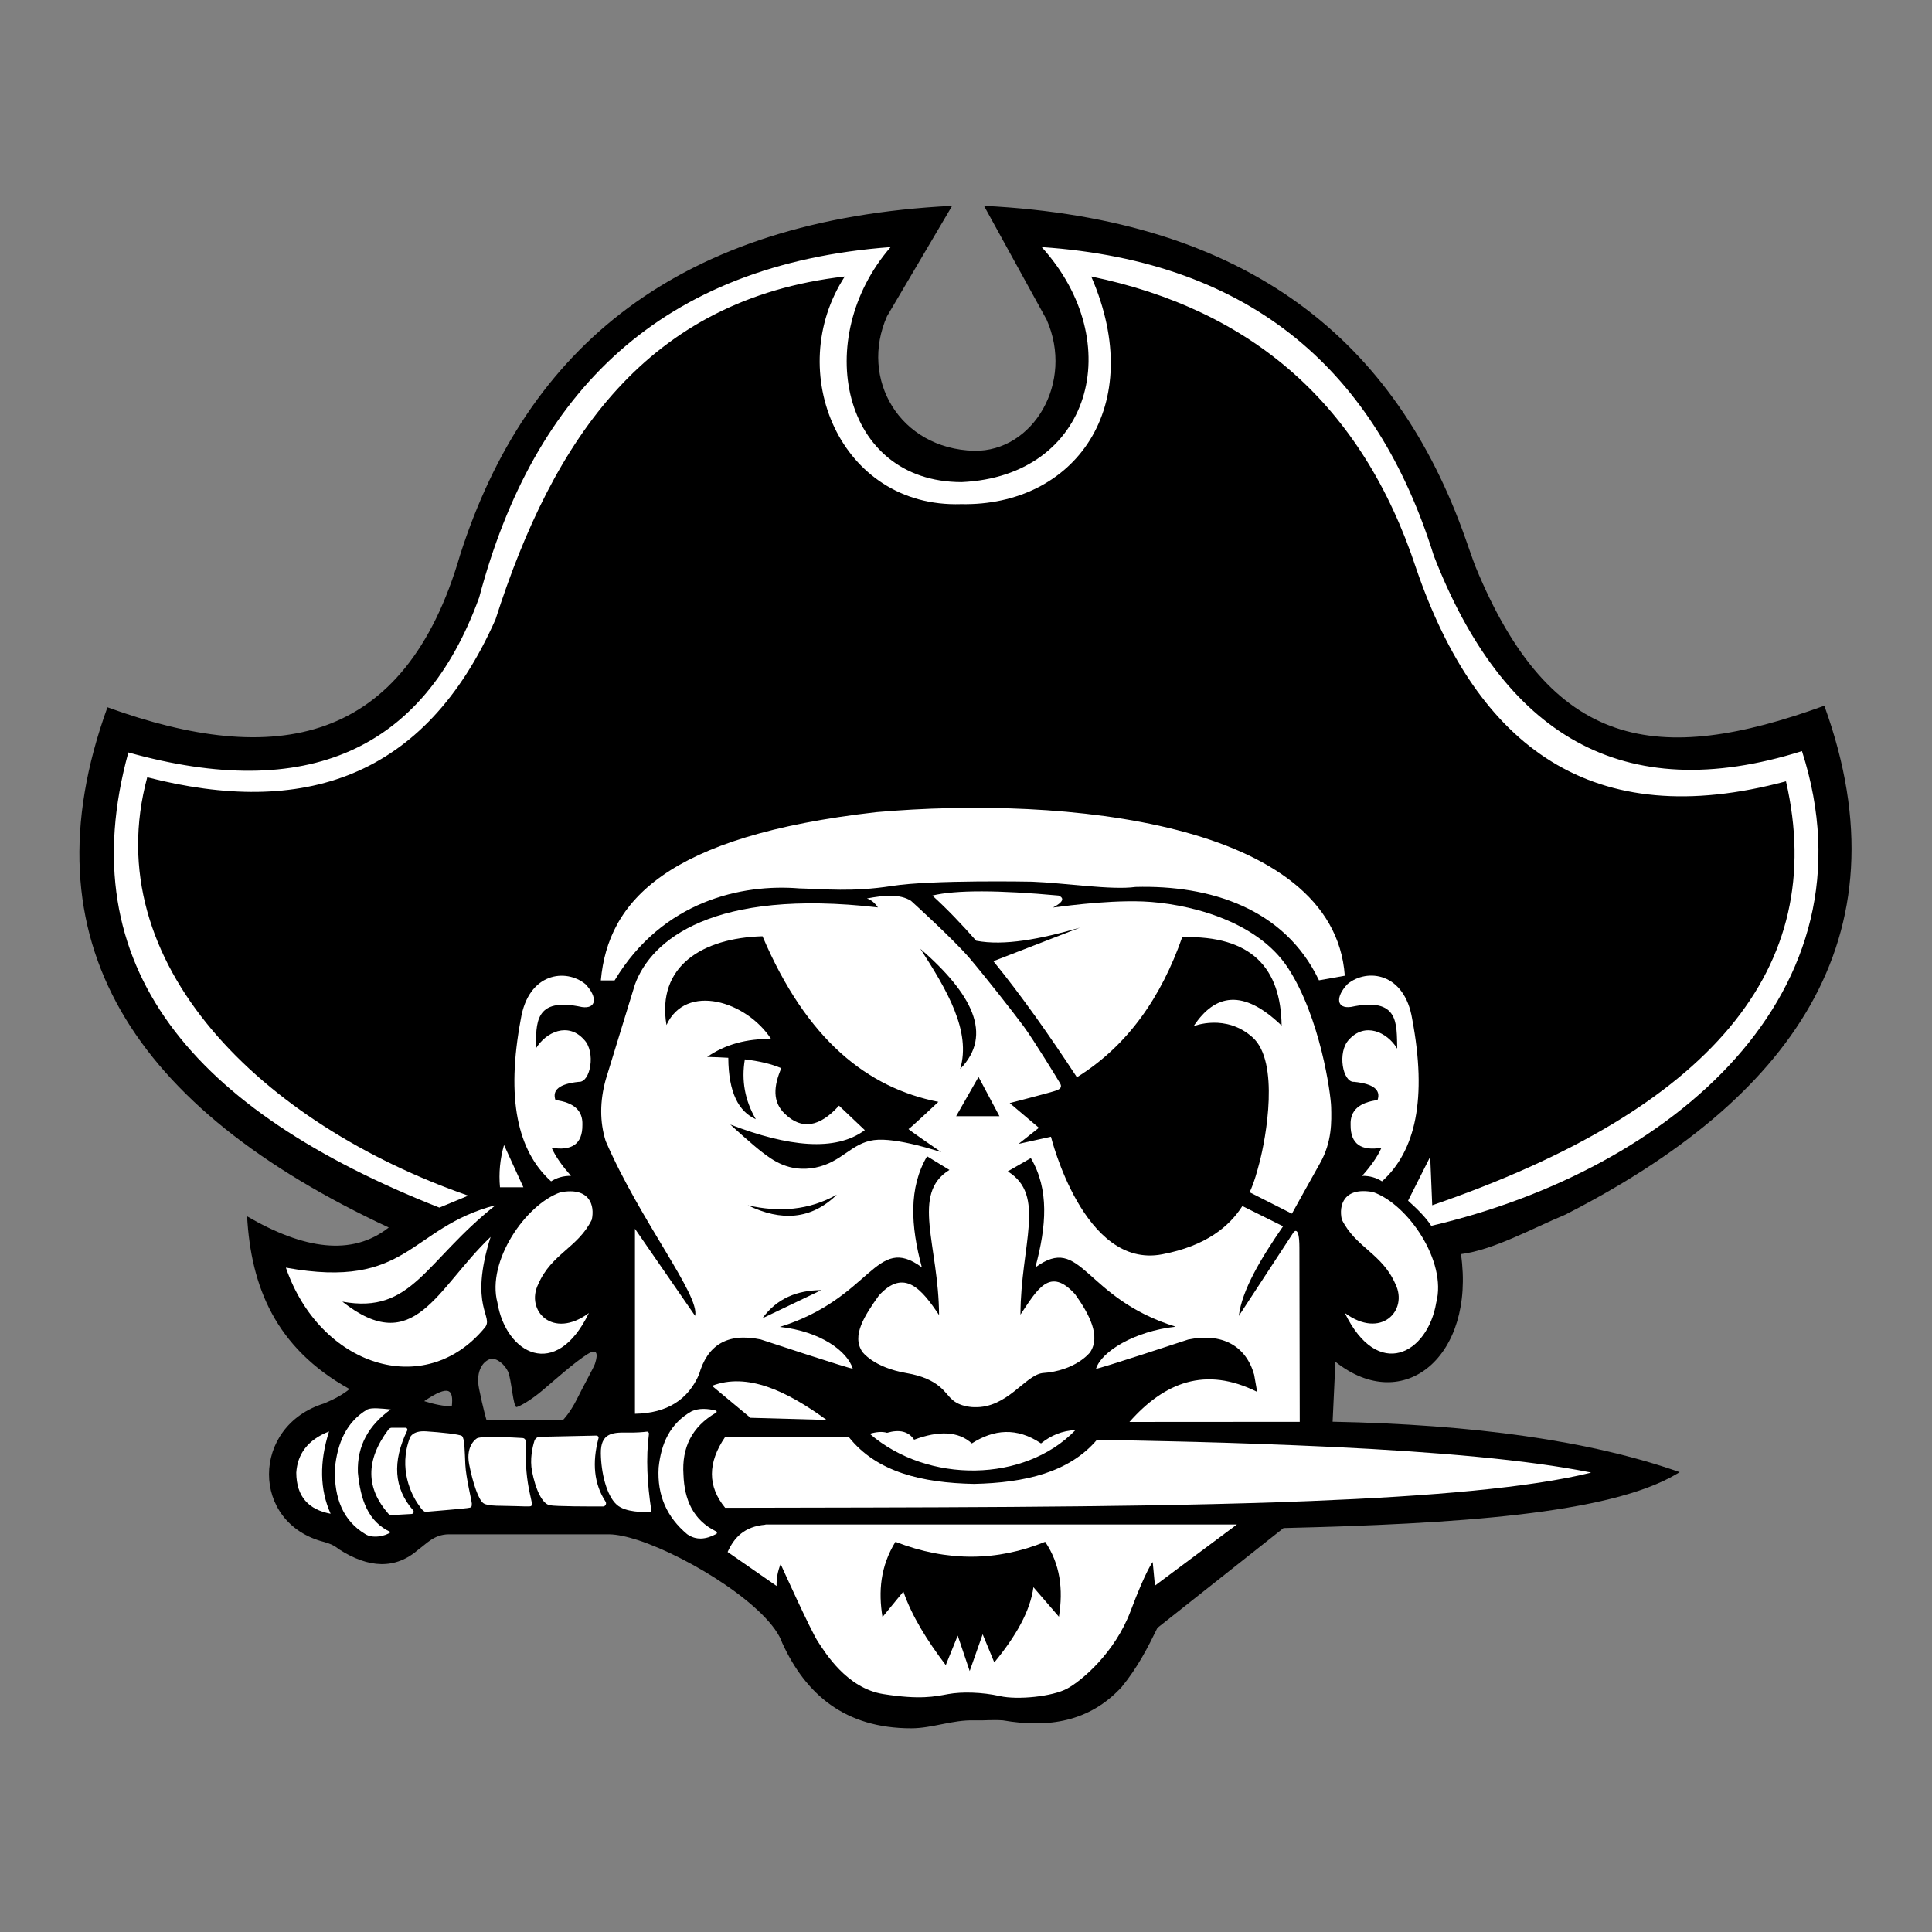 <?xml version="1.0" encoding="UTF-8"?>
<!-- Generator: Adobe Illustrator 27.4.1, SVG Export Plug-In . SVG Version: 6.00 Build 0)  -->
<svg xmlns="http://www.w3.org/2000/svg" xmlns:xlink="http://www.w3.org/1999/xlink" version="1.1" id="Layer_2" x="0px" y="0px" width="1728px" height="1728px" viewBox="0 0 1728 1728" style="enable-background:new 0 0 1728 1728;" xml:space="preserve">
<rect x="0" y="0" width="1728" height="1728" fill="#808080" stroke="none"/>
<style type="text/css">
	.st0{fill:#FFFFFF;}
</style>
<path d="M1631.7,631.2c-149.3,54.2-244.4,40-312-124.4c-2.1-5.2-7-19.7-8.9-24.9c-62.1-176.2-192.8-285.9-430.7-297.8l56,101.8  c24.9,56-12,118.2-64.8,117.3c-66.8-1.8-102.8-64.4-77.9-120.4l58.2-98.7c-244.8,12.2-380.5,126.5-440,312  C362.1,667.2,245.4,686.8,96.1,632.6c-75.9,209.4,24,359.1,251.6,465.3c-32.9,26-76.2,19.4-126.7-10c3.5,62.5,25.1,117.6,91.6,154.5  c-5.5,4.6-13,8.8-22.5,12.8c-65.8,20.2-66.2,107.3,0,124c4.1,1.2,8.2,2.5,13.1,6.5c26.4,16.9,50.4,18.4,71.3,0  c7.4-5.3,13.8-13.2,26.7-13.4H545c6.8,0.1,15.7,2,25.9,5.3c46.4,15.3,118,60.1,128.8,92c21,45.8,56,76.2,115.3,76.2  c18.9,0,36.6-7.6,56.3-7.1c10.1,0.3,15-0.7,25.7,0c40.5,7,77.3,1.5,106.2-29.8c14.4-17.6,23.4-35.3,32-52.9l112.8-89.3h0  c152.5-3.7,291.4-12.3,352-48.6l2.3-1.4l0,0c-80-28.2-184.4-42.6-310.4-45.1l2.5-53.6c61.3,48.6,125.3-5.3,112.3-96.3  c29.4-3.8,63.9-23.1,93.3-35.3C1599.2,984.7,1707.6,840.6,1631.7,631.2z M404.1,1257.9c-7.3-0.2-15.6-1.8-24.7-4.7  C402,1237.9,405.7,1242.9,404.1,1257.9z M532.1,1219.9c-1.1,3.3-9.9,19-16.1,31.5c-6.2,12.4-12.4,18.6-12.4,18.6h-68.5  c0,0-3.1-10.4-6.6-27.8c-3.5-17.3,4.7-25.3,10.2-26.7c5.5-1.3,12.7,4.9,15.7,11.3c3,6.4,4.6,32.4,7.7,31.7  c3.1-0.8,12.7-6.1,23.3-15.1c10.7-9,28.1-24.7,40-32.2C537.2,1203.7,533.2,1216.6,532.1,1219.9z"></path>
<g>
	<path class="st0" d="M1022.6,806.3c36.4,1.5,100.7,15.4,129.5,59.6c28.7,44.1,38.2,112,38.5,124.4c0.3,12.5,0.9,30.8-9.8,49.8   c-10.7,19-24.9,44.7-24.9,44.7c-0.2,0.2-0.3,0.5-0.5,0.7l-37.7-19.1c4.4-9.7,6.7-18.8,8.6-25.9c6.2-23.1,18.2-90.7-5.8-112.5   s-52.9-10.2-52.9-10.2c19.2-29,44.3-33.6,78.7-0.5c-0.7-51.2-26.6-80.8-88.9-79.1c-18.7,53.3-48.3,96.7-94.2,125.3   c-24.7-37.6-49.5-72.9-74.7-103.8l77.4-30c-35.2,10.2-67.8,16.5-92.8,11.7c-13-14.8-26-28.4-39.2-40.4c21-5.1,59.4-4.9,112.9,0   c5.6,2.4,4,6-5,10.7C943,811.8,986.7,804.9,1022.6,806.3z"></path>
	<path class="st0" d="M684.6,1363.7c-19,1.6-28,11.6-33.8,24.4l43.8,30.4c-0.2-6.6,1-13.2,3.6-19.6c0,0,27.2,60.3,33.5,69.6   c6.2,9.3,25.5,41.5,58.4,46.7s46,2.2,58,0s30.2-1.8,46.2,1.8s47.1,0.4,60.2-6.7c13.1-7.1,42.7-32.1,56.7-69.3   c14-37.2,19.8-43.9,19.8-43.9l2,21.1l73.3-54.7H684.6z M947.1,1446l-22.8-26.4c-2.8,21.3-15.7,43.9-35,67.3l-10.4-25.2l-11.6,32.9   l-10.7-31.7l-10.7,26.4c-16.7-22-30.4-44-37.9-65.8l-18.7,22.8c-3.7-22.7-2-45.2,11.6-67.3c46.5,18.1,91.1,17.4,133.9,0   C948.2,1398.8,951.1,1421.5,947.1,1446z"></path>
	<path class="st0" d="M1010.2,1271.8l152.3-0.1c-0.1-29.3-0.3-137.4-0.3-155.8c0-21.3-5.3-13.6-5.3-13.6L1108,1177   c2.9-23.3,19.6-51.2,39.6-80.2l-36.4-18.1c-11.6,18.1-32.3,35.7-71.9,43.2c-70.2,13.3-99.3-105.2-99.3-105.2l-29,6.4l18.2-14.4   l-26.1-22.1c0,0,38.5-9.9,42.1-11.4c3.5-1.5,4.7-3.1,3-6.2c-1.8-3.1-23.7-39-32.9-51.4c-9.2-12.4-33.5-43.4-48.1-60.6   c-14.7-17.2-52.4-51.3-52.4-51.3c-9.9-6.3-24.2-5-39.4-2.1c3.6,1.2,6.9,3.7,9.8,8c-147.4-17-202.7,28.9-217.3,68.9l-26.2,85.3   c-5.2,19.1-5.4,37.3,0,54.7c30.7,71.1,84.6,138.3,80,156.4l-53.8-77.9v165.5c28.9-0.5,47.5-12.7,57.3-35.1   c7.3-25.7,24.6-37.7,55.1-31.4c0,0,80.7,26.7,82.4,26.1c-4.8-15.5-28.6-33.3-65.2-37.3c82.8-25.8,85.3-84,127-53.3   c-10-37-11.9-71.2,4.7-99.3l20,12.2c-34.7,21.2-9.6,67.1-9.3,129.8c-15.3-22.9-31.1-42.4-53.8-17.5c-12.9,18.1-24.6,36-14.8,50.4   c0,0,9.8,13.9,39.4,19c29.6,5,34.7,18.4,40.3,23.1c7.5,7.6,20.5,7.4,20.5,7.4c29.4,0.9,45.1-28.3,60.8-30.5   c30-2,42.6-18.5,42.6-18.5c9.8-14.3-0.4-33.9-13.3-52c-22.6-24.9-33.6-4.7-48.9,18.2c0.2-62.7,23.3-106.9-11.4-128.1l20.7-11.9   c16.5,28.1,14,60.8,4,97.8c41.8-30.7,42.7,27.3,125.5,53c-36.6,4-66.4,22.1-71.2,37.6c1.7,0.6,82.4-26.1,82.4-26.1   c30.5-6.3,51.7,5.7,59,31.4l2.7,15.4C1078,1221.7,1041.4,1236.5,1010.2,1271.8z M681.9,1179.1c13-17.9,31.2-25.1,52.7-25.2   L681.9,1179.1z M668.8,1078c28,6.5,54.8,4.5,79.7-9.5C725.5,1091,698.6,1092.5,668.8,1078z M781.7,1019.7   c-20.4,2.7-28.7,19.9-52.4,24.6c-23.7,4.7-38.8-7.1-47.4-13.6c-8.5-6.4-28.1-24.3-28.7-24.9c51.9,19.9,93.9,24.5,120.3,5   l-23.1-21.9c-17.1,19-33.2,22-48.3,7.4c-11.5-10.7-10.1-25.1-3.3-40.9c-9-3.9-20-6.4-32.6-7.9c-3.2,18.8,0,36.6,9.8,53.5   c-15.3-6.8-24.4-23.7-24.6-54.9c-6.1-0.4-12.4-0.6-18.9-0.8c16.5-11.4,35.7-16.4,57.2-16c-22.2-34.1-76.2-50.4-93.6-12.5   c-8.9-52.8,32.3-77.9,85.9-79.4c39.6,92.9,94,135.6,157.3,148.1c0,0-25.8,24.3-26.7,24.3s28.4,20.1,29.3,20.7   C840.8,1030.2,801.9,1017,781.7,1019.7z M823.2,848.6c45.9,39.9,65.6,76.7,35.6,107.5C868.8,922.4,847.1,885.6,823.2,848.6z    M855.2,998.3l20-35.1l18.7,35.1H855.2z"></path>
	<path class="st0" d="M1236.1,1056.6c-4.9-3.1-10.7-5-17.8-4.9c7.6-8.5,13.6-16.8,17.3-25.1c-17.8,2.9-27.8-3-27.6-20.6   c-0.5-13,8-20,24.1-22.1c3-8.8-3.1-14.5-20.9-16.3c-10.4,0.8-15.3-26.9-4.6-37.8c14.1-15.7,33.9-7,43.1,8.1   c-0.6-22.1,2-46.6-41.3-37.3c-13.1,1.9-14.2-8.9-3.1-20.5c17.4-14.3,51-10.4,57.8,31.4C1276.5,982.5,1266.2,1029.5,1236.1,1056.6z"></path>
	<path class="st0" d="M479.2,937.9c9.2-15.1,29-23.9,43.1-8.1c10.8,10.9,5.9,38.5-4.6,37.8c-17.8,1.8-23.9,7.5-20.9,16.3   c16.1,2.1,24.6,9.1,24.1,22.1c0.2,17.6-9.8,23.4-27.5,20.6c3.7,8.3,9.8,16.6,17.3,25.1c-7.1-0.1-12.9,1.8-17.8,4.9   c-30.1-27.1-40.4-74.1-27.1-145c6.8-41.8,40.3-45.7,57.8-31.4c11.1,11.6,10,22.4-3.1,20.5C477.2,891.3,479.8,915.8,479.2,937.9z"></path>
	<path class="st0" d="M468.1,1061.9h-20.9c-1.2-12.6,0-25.2,3.6-37.8L468.1,1061.9z"></path>
	<path class="st0" d="M481.4,1148.6c-11.6,23.5,12.9,49.8,45.3,25.8c-29.6,61-74.2,36.5-81.8-9.3c-9.8-36.9,25.2-87.9,56.4-98.7   c26.2-4.9,30.8,11.7,28,24.5C516.9,1116.1,493.4,1121.1,481.4,1148.6z"></path>
	<path class="st0" d="M438.8,1106.3c-19.9,63.4,3.5,71-5.3,81.3c-53.8,65.1-147.6,34-177.8-53.8c110.2,20,109.8-35.6,187.6-55.9   c-63.6,50.4-74.6,97.8-137.1,86.3C370.5,1214.9,390.1,1152.9,438.8,1106.3z"></path>
	<g>
		<path class="st0" d="M640.6,1372c-9.3,5-18,5.8-26,0.2c-18-15.1-27-34.6-25.5-59.6c2.2-21.2,9.9-39.3,29.6-50.4    c6.5-2.8,13.8-2.5,21.5-0.6c0.9,0.2,1.1,1.4,0.3,1.9c-21.8,12.6-30.8,31.4-29.2,55.4c0.8,22.6,8.7,40.7,29.2,50.8    C641.5,1370.2,641.5,1371.5,640.6,1372z"></path>
		<path class="st0" d="M1423.2,1317.1c-54.4,13.5-143,21.1-250.4,25.4c-10.5,0.4-21.1,0.8-32,1.2c-145.7,4.8-321.3,4.5-492.2,4.9    c-15.8-19.2-15.8-40.3,0-63.4c37.1,0.1,74.2,0.2,110.8,0.4c24.8,31,65.1,40.7,111.8,41.6c45.5-1,85-10.2,109.9-39.4h0    c6.2,0.1,12.4,0.2,18.6,0.3c6.2,0.1,12.4,0.2,18.5,0.4c9.2,0.2,18.3,0.4,27.3,0.6c4.3,0.1,8.6,0.2,12.9,0.3    c4.1,0.1,8.1,0.2,12.2,0.3c4.6,0.1,9.1,0.2,13.7,0.4c3.6,0.1,7.3,0.2,10.9,0.3c7,0.2,13.9,0.4,20.8,0.7c2.9,0.1,5.7,0.2,8.5,0.3    c22.8,0.8,44.9,1.7,66.2,2.7c96,4.6,176,11.7,231,22.7C1422.3,1317,1422.8,1317.1,1423.2,1317.1z"></path>
		<g>
			<path class="st0" d="M581.2,1352.3c-5.1,0.2-21.9,0.5-29.6-6.5c-9.1-8.2-14-28.5-14.2-46c-0.2-17.6,10-18.7,22.7-18.5     c8.6,0.2,15.1-0.4,18.3-0.8c1.2-0.2,2.2,0.9,2,2.1c-2.8,21.6-1.5,44.5,2.1,68.1C582.7,1351.6,582.1,1352.3,581.2,1352.3z"></path>
			<path class="st0" d="M295.7,1353.9c-19.4-3.6-30.6-15-30.7-36.8c1.1-16.3,9.8-29.1,29.3-36.8     C285.6,1307.7,286,1332.2,295.7,1353.9z"></path>
			<path class="st0" d="M349.5,1370.3c-4.4,3.6-16.5,6.2-23.1,1.6c-19.3-11.7-27.5-31.5-26.9-58c2.2-23.6,10.6-42.4,29.1-53.3     c4-1.8,12.7-0.8,20.9,0c-19.4,13.9-30.3,32.2-29.4,56.5C322.4,1340.9,329,1361.2,349.5,1370.3z"></path>
			<path class="st0" d="M368.1,1354.1l-17.6,1c-1.2,0.1-2.4-0.4-3.2-1.3c-19.6-22.3-20.9-47.2,0.2-75.3c0.7-0.9,1.8-1.5,2.9-1.5     h12.2c1.3,0,2.1,1.3,1.6,2.5c-13.4,27.7-12,51.6,5.3,71.3C370.6,1352.1,369.8,1354,368.1,1354.1z"></path>
			<path class="st0" d="M418.2,1348.8c-3.4,0.6-36.6,3.3-37.5,3.4c-1.1,0-3.1-1.3-6.2-6.1c-6.7-9.3-18.2-32.6-8-59.9     c0,0,1.9-6.8,14.5-6c12.6,0.8,30.3,2.6,32.2,4.2c2.5,2.2,2.4,13.8,3,25.6c0.6,11.9,5.6,31.6,5.8,34.8     C422,1348.3,421.6,1348.3,418.2,1348.8z"></path>
			<path class="st0" d="M474,1347.3c-2,0.1-5.7,0.1-12.5-0.2c-13.2-0.5-24.5,0.3-29-2.5c-4.4-2.9-9.5-17.7-12.9-35     c-3.3-17.3,7.1-23.2,7.1-23.2c4.7-2.2,32.2-0.7,40.8-0.2c1.5,0.1,2.6,1.3,2.7,2.7c0.2,4.3-0.4,14.3,0.7,27.4     c1.2,13.8,4.2,24.3,5,28.8C476,1346.2,475.2,1347.3,474,1347.3z"></path>
			<path class="st0" d="M539.3,1347.4c-12.3,0-42.2,0-47.6-1.1c-6.9-1.3-12.7-14.4-15.8-30.1c-2.2-11.1,0.4-22.1,2.1-27.5     c0.7-2.1,2.6-3.6,4.9-3.6l50.5-1.1c1.3,0,2.3,1.2,1.9,2.4c-5.8,21.8-4.1,40.8,6.4,56.8C542.7,1345,541.5,1347.4,539.3,1347.4z"></path>
		</g>
	</g>
	<path class="st0" d="M1280.1,1096.4c-4.4-7-12-14.7-20.7-22.5l19.8-39.3l1.8,43.4c249.2-85.8,354.8-212.1,316.4-379.2   c-173,46.5-275.8-30.1-330.7-190.2c-48.5-147.5-147.7-231.7-290.7-261.3c50.7,116.5-15,205.6-116.4,203.6   c-108.5,3.5-159.1-119.1-104-203.6c-177.1,20.3-260.8,145.5-312.4,306.7C379.8,697,270.4,730.8,131.7,695.2   c-45.1,166.6,103.1,310.2,287.1,374.2l-25.8,10.7C173.2,993.5,62.1,864.9,114.8,673c159.8,44.6,264.2-1.9,313.8-138.7   c48.8-184,162.5-298,368-313.3c-70.7,81.3-44,210.2,63.5,210.2c116-5.2,148.9-124.9,71.6-210.2c189.5,12.9,299.6,112.3,350.7,276   c62.1,159.8,168.4,225.4,329.3,174.8C1681,887.7,1495.4,1046.1,1280.1,1096.4z"></path>
	<path class="st0" d="M1179.7,876.8c-30.8-64.6-97.8-85.3-164.1-83.5c-21.4,3-63.2-3.6-92.5-4.7c0,0-89.6-1.8-125.2,3.8   c-35.6,5.6-60.7,2.7-82.9,2.2c-51.3-4.2-122.3,10.9-165.3,82.3h-12.3c6.3-70.9,58.8-129.2,246.4-150.5   c168.3-14.8,409.2,8.7,419,146.3L1179.7,876.8z"></path>
	<path class="st0" d="M739.3,1270l-68.1-1.9l-34.4-28.6C668.1,1227.5,703,1243.6,739.3,1270z"></path>
	<path class="st0" d="M961.9,1279.1c-45.5,47.1-132,48.1-184,3.3c5.8-1.7,11-2.2,15.5-0.9c11.1-3.2,19.2-1.3,24.2,6.2   c22-8.2,39.5-7.7,51.6,3.3c19.6-12.5,40.1-14.7,61.9,0C939.9,1283.9,950,1279.6,961.9,1279.1z"></path>
	<path class="st0" d="M1284.6,1165c-7.6,45.8-52.2,70.3-81.8,9.3c32.4,24,56.9-2.2,45.3-25.8c-12-27.5-35.5-32.5-48-57.8   c-2.8-12.8,1.8-29.3,28-24.5C1259.3,1077.1,1294.3,1128.1,1284.6,1165z"></path>
</g>
</svg>
